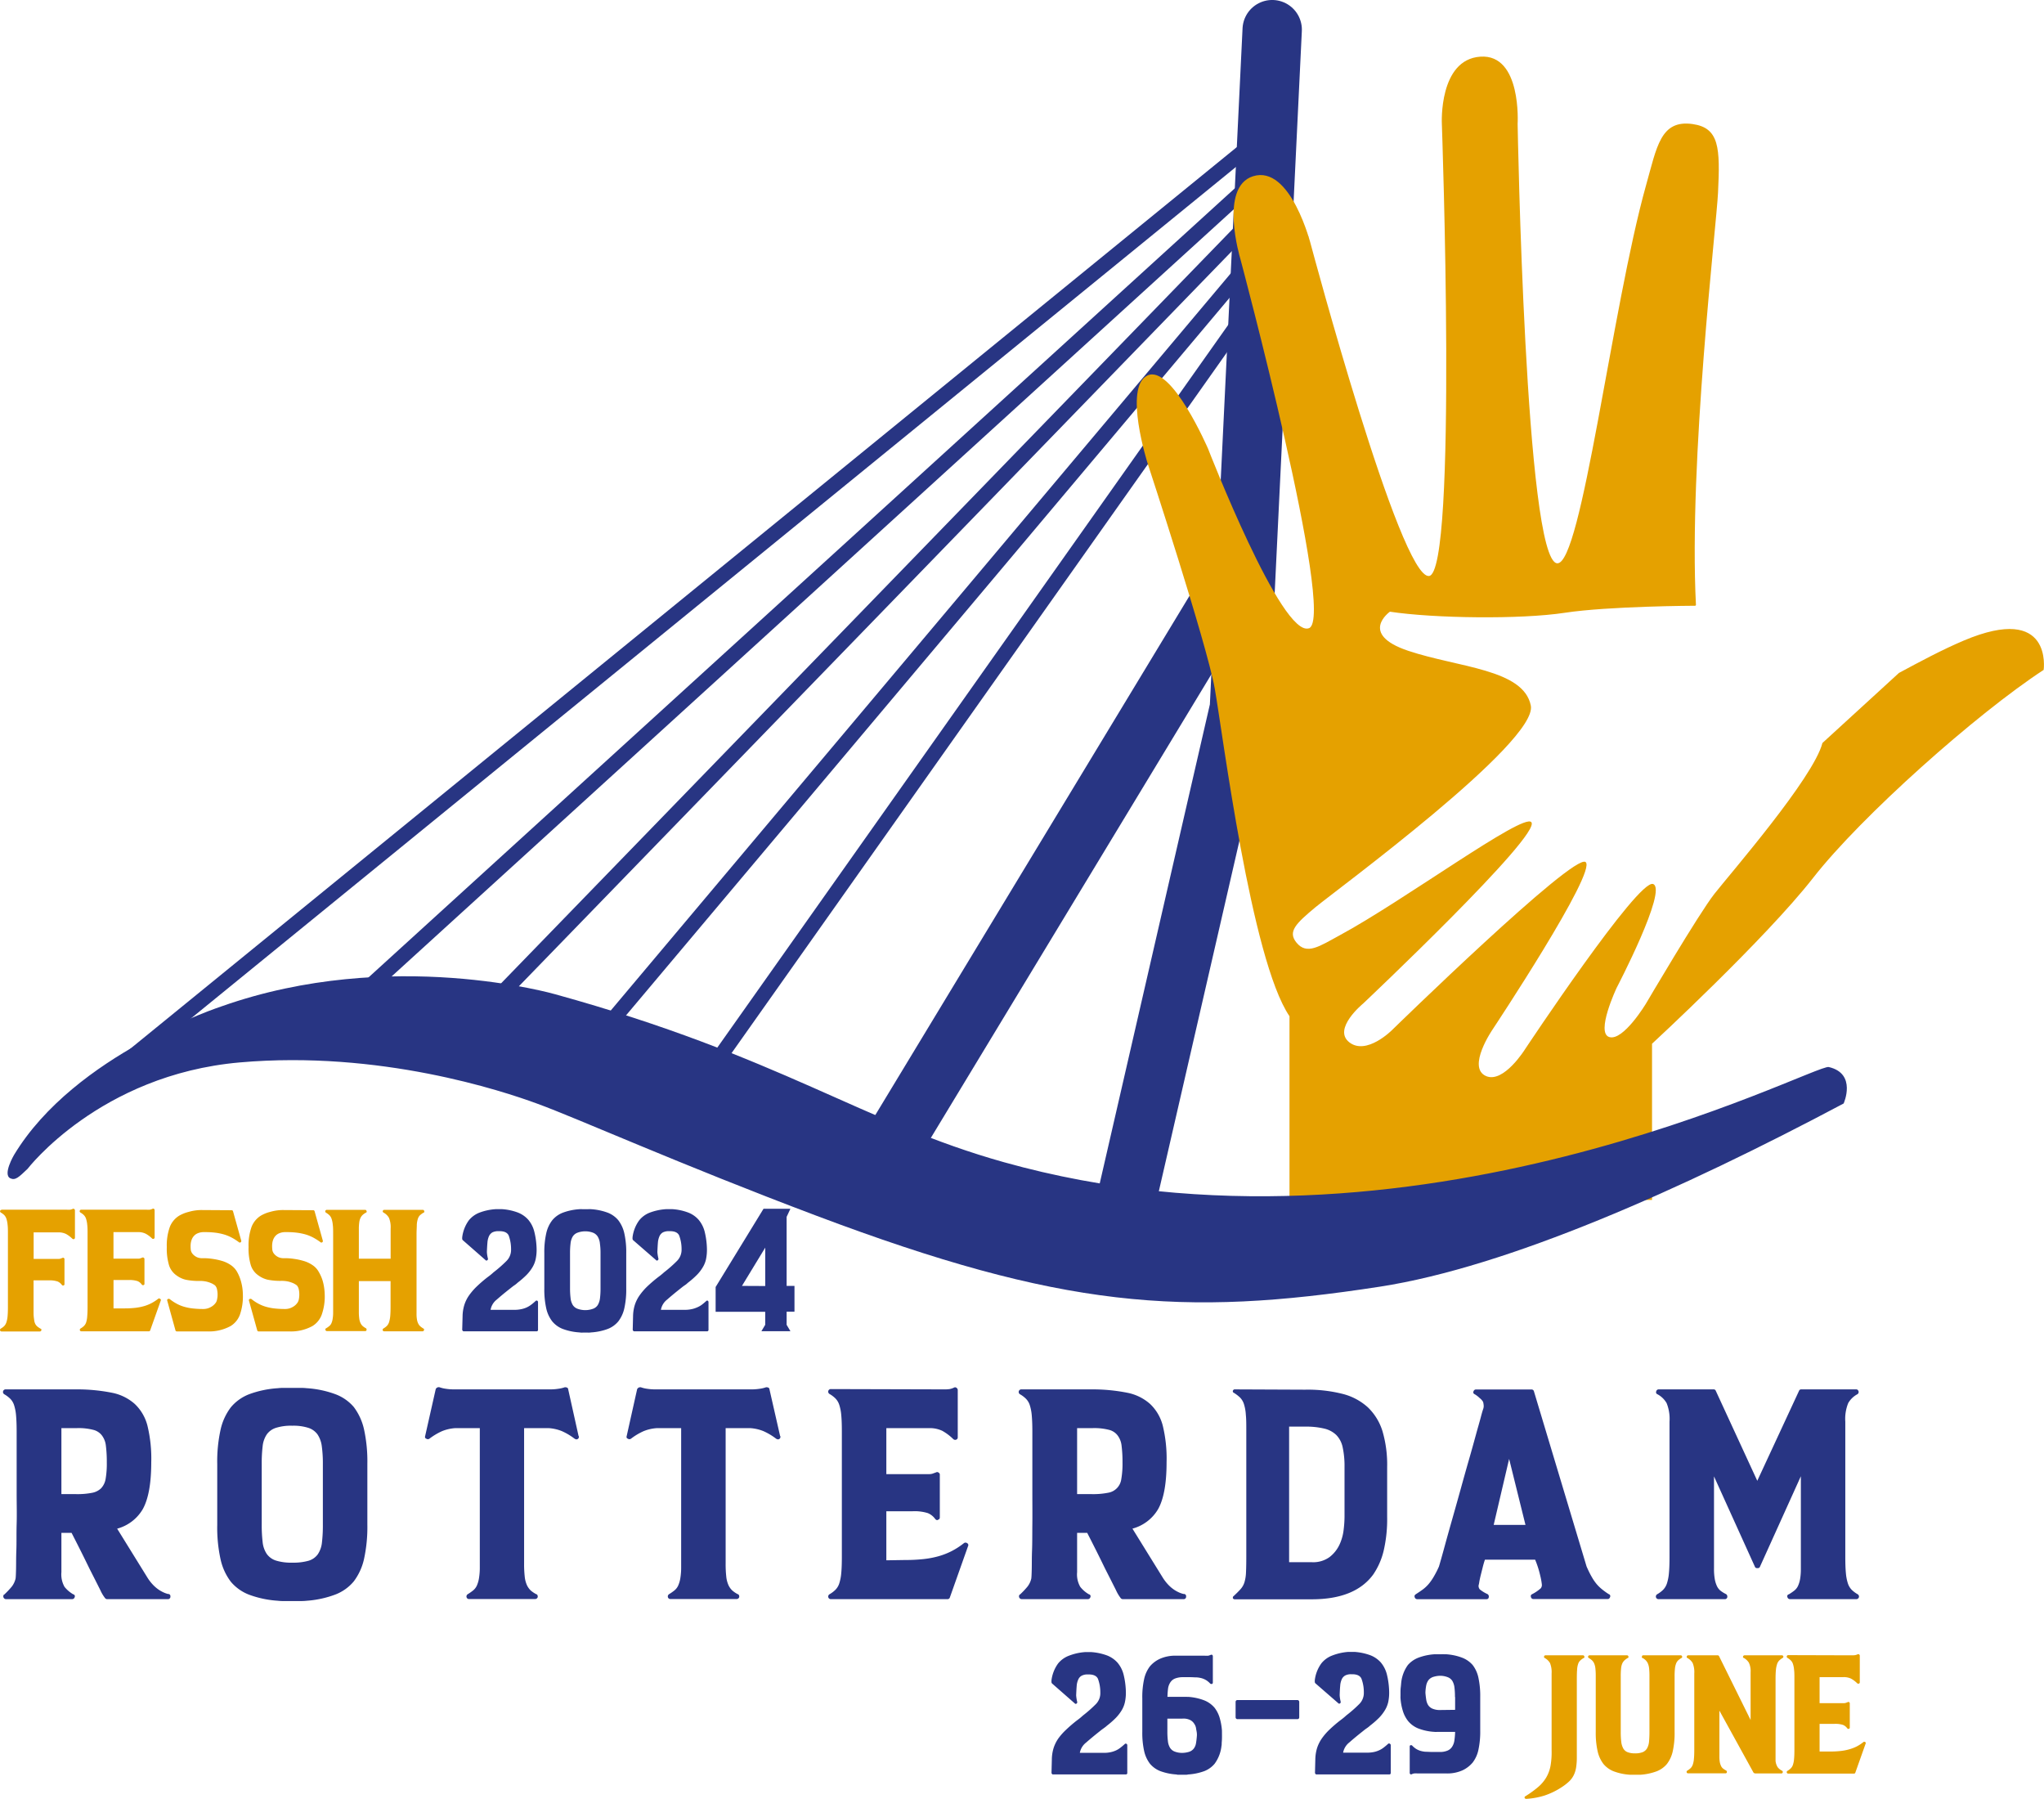 <svg xmlns="http://www.w3.org/2000/svg" viewBox="0 0 538.94 474.27"><defs><style>.cls-1,.cls-2,.cls-3{fill:none;stroke:#283583;}.cls-1{stroke-width:3.91px;}.cls-2,.cls-3{stroke-width:15.65px;}.cls-3{stroke-linecap:round;}.cls-4,.cls-6{fill:#283583;}.cls-4,.cls-5{fill-rule:evenodd;}.cls-5{fill:#e5a100;}</style></defs><g id="Layer_2" data-name="Layer 2"><g id="Layer_1-2" data-name="Layer 1"><line class="cls-1" x1="337.88" y1="41.09" x2="78.21" y2="277.58"/><line class="cls-1" x1="114.35" y1="280.36" x2="336.55" y2="51.29"/><line class="cls-1" x1="144.95" y1="288.56" x2="335.22" y2="62.37"/><line class="cls-1" x1="175.56" y1="298.76" x2="343.42" y2="61.34"/><line class="cls-2" x1="236.09" y1="300.31" x2="328.56" y2="147.53"/><polyline class="cls-3" points="335.44 7.82 326.79 186.78 296.19 319.83"/><path class="cls-4" d="M16.19,393.89h3.75a20.25,20.25,0,0,0,4.43-.36,4.65,4.65,0,0,0,2.27-1.16,4.73,4.73,0,0,0,1.2-2.43,23.64,23.64,0,0,0,.32-4.43,33.57,33.57,0,0,0-.24-4.35,5.45,5.45,0,0,0-1.12-2.83,4.1,4.1,0,0,0-2.24-1.39,15.51,15.51,0,0,0-4.22-.45H16.19v17.4Zm28.1,26.33a.57.57,0,0,1,.64.64.64.64,0,0,1-.72.72h-16a.69.69,0,0,1-.48-.24,10,10,0,0,1-1.28-2.15c-.59-1.17-1.54-3.06-2.87-5.67-.75-1.54-1.53-3.14-2.36-4.79s-1.61-3.19-2.35-4.63H16.19v10.38a6.64,6.64,0,0,0,.83,3.87,8.23,8.23,0,0,0,2.28,1.95.52.52,0,0,1,.4.72.7.7,0,0,1-.72.56H1.58a.71.71,0,0,1-.63-.4.65.65,0,0,1,0-.64.14.14,0,0,1,.16-.16,22.8,22.8,0,0,0,2-2.11,5.57,5.57,0,0,0,1-2.12c.05-.32.09-1.14.12-2.47s0-3,.08-5,0-4.32.08-6.9,0-5.27,0-8.06V377.37c0-1.75-.06-3.17-.16-4.27a12.12,12.12,0,0,0-.52-2.67,4.23,4.23,0,0,0-1-1.67,7.87,7.87,0,0,0-1.59-1.2.69.69,0,0,1-.32-.72.68.68,0,0,1,.71-.56H20a46.89,46.89,0,0,1,9.68.92,12.68,12.68,0,0,1,5.84,2.91,11.93,11.93,0,0,1,3.36,5.75,36.59,36.59,0,0,1,1,9.65c0,5.59-.76,9.71-2.25,12.37A11.19,11.19,0,0,1,30.89,403l7.9,12.76a11.53,11.53,0,0,0,1.63,2.12,9.34,9.34,0,0,0,1.6,1.32,9.46,9.46,0,0,0,1.35.71A7.42,7.42,0,0,0,44.29,420.22Z"/><path class="cls-4" d="M84.85,381.28a7.24,7.24,0,0,0-1.12-3.11,4.78,4.78,0,0,0-2.43-1.75,13,13,0,0,0-4.23-.56,13.2,13.2,0,0,0-4.31.56,4.69,4.69,0,0,0-2.43,1.75,6.86,6.86,0,0,0-1.08,3.11,38,38,0,0,0-.24,4.63v16a38,38,0,0,0,.24,4.63,6.86,6.86,0,0,0,1.08,3.11,4.76,4.76,0,0,0,2.43,1.76,13.51,13.51,0,0,0,4.31.55,14.66,14.66,0,0,0,4.31-.51,4.62,4.62,0,0,0,2.43-1.72,6.81,6.81,0,0,0,1.08-3.11,38.88,38.88,0,0,0,.24-4.71v-16a33.69,33.69,0,0,0-.28-4.63Zm8.42-10.37a15.28,15.28,0,0,1,2.71,5.9,39.57,39.57,0,0,1,.88,9.1v16a39.57,39.57,0,0,1-.88,9.1,15.28,15.28,0,0,1-2.71,5.9,11.84,11.84,0,0,1-4.79,3.43A26.66,26.66,0,0,1,80.9,422a13.21,13.21,0,0,1-1.64.08H74.83a11.45,11.45,0,0,1-1.59-.08,26.58,26.58,0,0,1-7.58-1.6A11.78,11.78,0,0,1,60.87,417a15.13,15.13,0,0,1-2.71-5.9,39,39,0,0,1-.88-9.1v-16a39,39,0,0,1,.88-9.1,15.13,15.13,0,0,1,2.71-5.9,11.78,11.78,0,0,1,4.79-3.43,26.58,26.58,0,0,1,7.58-1.6,11.45,11.45,0,0,1,1.59-.08h4.43a13.21,13.21,0,0,1,1.64.08,26.66,26.66,0,0,1,7.58,1.6A11.84,11.84,0,0,1,93.27,370.91Z"/><path class="cls-4" d="M152.55,378.57s.08.05.08.16a.64.64,0,0,1-.72.72,1.41,1.41,0,0,1-.4-.16,16.61,16.61,0,0,0-3.35-2,11.14,11.14,0,0,0-3.43-.79h-6.54v35.66a29.61,29.61,0,0,0,.16,3.44,7.32,7.32,0,0,0,.56,2.23,4.65,4.65,0,0,0,1,1.44,7.25,7.25,0,0,0,1.48,1c.27.06.4.3.4.72a.7.7,0,0,1-.72.56H123.59A.65.65,0,0,1,123,421a.71.71,0,0,1,.32-.72,12.75,12.75,0,0,0,1.43-1,3.56,3.56,0,0,0,1-1.32,7.93,7.93,0,0,0,.56-2,17.27,17.27,0,0,0,.2-2.83V376.5H120a11.2,11.2,0,0,0-3.44.79,16.89,16.89,0,0,0-3.35,2,.71.71,0,0,1-.79,0c-.32-.11-.43-.35-.32-.72l2.79-12.37a.89.89,0,0,1,1-.48,8,8,0,0,0,1.67.4,13.72,13.72,0,0,0,2.16.16h25.37a14,14,0,0,0,2.12-.16,8.33,8.33,0,0,0,1.71-.4,1.43,1.43,0,0,1,.56.08c.21.11.32.24.32.4Z"/><path class="cls-4" d="M205.69,378.57c.05,0,.08.05.08.16a.64.64,0,0,1-.72.72,1.41,1.41,0,0,1-.4-.16,16.61,16.61,0,0,0-3.35-2,11.14,11.14,0,0,0-3.43-.79h-6.54v35.66a29.61,29.61,0,0,0,.16,3.44,7.32,7.32,0,0,0,.56,2.23,4.51,4.51,0,0,0,1,1.44,7.17,7.17,0,0,0,1.47,1c.27.06.4.3.4.72a.7.7,0,0,1-.72.56H176.73a.65.65,0,0,1-.64-.56.72.72,0,0,1,.32-.72,12.75,12.75,0,0,0,1.43-1,3.56,3.56,0,0,0,1-1.32,7.93,7.93,0,0,0,.56-2,17.27,17.27,0,0,0,.2-2.83V376.5h-6.46a11.14,11.14,0,0,0-3.43.79,16.34,16.34,0,0,0-3.35,2,.73.73,0,0,1-.8,0c-.32-.11-.43-.35-.32-.72L168,366.2a1.52,1.52,0,0,1,.4-.4,1.4,1.4,0,0,1,.56-.08,8,8,0,0,0,1.67.4,13.72,13.72,0,0,0,2.16.16h25.37a14,14,0,0,0,2.12-.16,8.17,8.17,0,0,0,1.71-.4,1.43,1.43,0,0,1,.56.08c.21.11.32.24.32.4Z"/><path class="cls-4" d="M255,406.82a.57.57,0,0,1,.24.8l-4.78,13.48a.63.63,0,0,1-.64.48H219.1a.68.68,0,0,1-.72-.56.72.72,0,0,1,.32-.72,7.34,7.34,0,0,0,1.59-1.2,4.23,4.23,0,0,0,1-1.67,12.22,12.22,0,0,0,.52-2.68c.11-1.09.16-2.52.16-4.28V377.31c0-1.76-.05-3.18-.16-4.28a12,12,0,0,0-.52-2.67,4.35,4.35,0,0,0-1-1.68,7.34,7.34,0,0,0-1.59-1.2.71.71,0,0,1-.32-.72.68.68,0,0,1,.72-.56l29.68.08a10.19,10.19,0,0,0,1.6-.08,4.85,4.85,0,0,0,1.19-.4.56.56,0,0,1,.64.08.71.71,0,0,1,.32.56v12.45a.62.62,0,0,1-.4.64.73.73,0,0,1-.8-.16,13.53,13.53,0,0,0-2.87-2.16,7.66,7.66,0,0,0-3.59-.71H233.7v12.12H245a3,3,0,0,0,.84-.11l1-.36a.54.54,0,0,1,.64.08.56.56,0,0,1,.32.55V400c0,.38-.16.59-.48.64a.29.29,0,0,1-.36.08.92.92,0,0,1-.35-.24,4.53,4.53,0,0,0-2-1.59,11.77,11.77,0,0,0-4-.48H233.7v12.93l5-.08a43.35,43.35,0,0,0,4.78-.24,24.16,24.16,0,0,0,4-.76,18.82,18.82,0,0,0,3.47-1.36,19.66,19.66,0,0,0,3.24-2.11A.71.71,0,0,1,255,406.82Z"/><path class="cls-4" d="M284,393.89h3.75a20.19,20.19,0,0,0,4.43-.36,4.18,4.18,0,0,0,3.47-3.59,23.64,23.64,0,0,0,.32-4.43,33.57,33.57,0,0,0-.24-4.35,5.45,5.45,0,0,0-1.12-2.83,4.07,4.07,0,0,0-2.23-1.39,15.64,15.64,0,0,0-4.23-.45H284v17.4Zm28.1,26.33a.57.57,0,0,1,.64.64.64.64,0,0,1-.72.72H296a.69.69,0,0,1-.48-.24,10.41,10.41,0,0,1-1.28-2.15c-.59-1.17-1.54-3.06-2.87-5.67-.75-1.54-1.53-3.14-2.36-4.79s-1.61-3.19-2.35-4.63H284v10.38a6.55,6.55,0,0,0,.84,3.87,8,8,0,0,0,2.27,1.95.52.52,0,0,1,.4.72.7.7,0,0,1-.72.56h-17.4a.71.71,0,0,1-.63-.4.65.65,0,0,1,0-.64.14.14,0,0,1,.16-.16,22.8,22.8,0,0,0,2-2.11,5.42,5.42,0,0,0,1-2.12c.05-.32.09-1.14.12-2.47s0-3,.08-5,.05-4.32.08-6.9,0-5.27,0-8.06V377.37c0-1.75-.06-3.17-.16-4.27a12.12,12.12,0,0,0-.52-2.67,4.23,4.23,0,0,0-1-1.67,7.34,7.34,0,0,0-1.59-1.2.69.69,0,0,1-.32-.72.68.68,0,0,1,.71-.56h18.39a46.89,46.89,0,0,1,9.68.92,12.68,12.68,0,0,1,5.84,2.91,11.93,11.93,0,0,1,3.36,5.75,36.59,36.59,0,0,1,1,9.65q0,8.39-2.25,12.37a11.19,11.19,0,0,1-6.75,5.11l7.9,12.76a12,12,0,0,0,1.63,2.12,9.34,9.34,0,0,0,1.6,1.32,9.46,9.46,0,0,0,1.35.71A8,8,0,0,0,312.07,420.22Z"/><path class="cls-4" d="M339.9,376.1v35.74h6a7.34,7.34,0,0,0,4.66-1.35,8.94,8.94,0,0,0,2.6-3.23,12.57,12.57,0,0,0,1.11-3.91,30,30,0,0,0,.24-3.39V386.79a23.55,23.55,0,0,0-.48-5.19,6.53,6.53,0,0,0-1.67-3.27,6.76,6.76,0,0,0-3.19-1.71,20.23,20.23,0,0,0-5-.52ZM360.65,371a14.74,14.74,0,0,1,3.87,6.3,31.49,31.49,0,0,1,1.23,9.5V400a36.64,36.64,0,0,1-.91,8.77,18.85,18.85,0,0,1-2.76,6.31q-4.79,6.54-16.19,6.54H325.54a.52.52,0,0,1-.48-.32c0-.27.05-.42.16-.48.8-.74,1.44-1.38,1.91-1.91a4.8,4.8,0,0,0,1-1.8,10.17,10.17,0,0,0,.4-2.55c.05-1,.08-2.41.08-4.11V377.13c0-1.64,0-3-.12-4.15a11.5,11.5,0,0,0-.48-2.75,4.37,4.37,0,0,0-1-1.75,9.56,9.56,0,0,0-1.72-1.32q-.24-.07-.24-.48c.11-.26.27-.4.48-.4l18.59.08a37.43,37.43,0,0,1,9.93,1.12A15.54,15.54,0,0,1,360.65,371Z"/><path class="cls-4" d="M402.22,402l-4.31-17.39L393.84,402Zm22,18.27a.54.54,0,0,1,.32.72c-.11.37-.32.56-.64.56H404.29a.64.64,0,0,1-.63-.56.54.54,0,0,1,.32-.72,11,11,0,0,0,2.27-1.55,1.38,1.38,0,0,0,.28-1.08,17.75,17.75,0,0,0-.44-2.35,25,25,0,0,0-1.32-4.11H391.53c-.22.63-.42,1.33-.6,2.07l-.52,2.07q-.24,1-.36,1.68a8.4,8.4,0,0,1-.2,1,1.48,1.48,0,0,0,.32,1,9,9,0,0,0,2,1.23.73.73,0,0,1,.39.64q0,.72-.63.72h-18.2A.68.68,0,0,1,373,421c-.11-.26,0-.5.31-.72.75-.48,1.39-.91,1.92-1.31a9.73,9.73,0,0,0,1.48-1.4,14,14,0,0,0,1.31-1.88A25,25,0,0,0,379.4,413q.08-.24.6-2.07t1.31-4.75q.81-2.91,1.84-6.54t2.07-7.38c.69-2.5,1.39-5,2.08-7.39s1.3-4.6,1.83-6.54,1-3.52,1.32-4.75.54-1.91.6-2.07a2.41,2.41,0,0,0,.16-.84,5,5,0,0,0-.16-1.08,3.35,3.35,0,0,0-.88-1,7.31,7.31,0,0,0-1.28-1c-.37-.16-.5-.4-.4-.72s.32-.56.64-.56h14.69a.62.62,0,0,1,.63.48L418.34,413c.48,1.07.93,2,1.35,2.71a12.74,12.74,0,0,0,1.28,1.88,10.6,10.6,0,0,0,1.44,1.4A18.11,18.11,0,0,0,424.24,420.3Z"/><path class="cls-4" d="M489.83,420.3a.72.72,0,0,1,.32.72.7.7,0,0,1-.72.56H472a.69.69,0,0,1-.72-.56.52.52,0,0,1,.4-.72,13.33,13.33,0,0,0,1.39-.95,3.42,3.42,0,0,0,1-1.24,7.41,7.41,0,0,0,.56-1.84,15.23,15.23,0,0,0,.2-2.67V389.18L464.06,413a.56.56,0,0,1-.56.4h-.24a.56.56,0,0,1-.56-.4l-10.77-23.78V413.6a15.23,15.23,0,0,0,.2,2.67,7.41,7.41,0,0,0,.56,1.84,3.51,3.51,0,0,0,.95,1.24,8.16,8.16,0,0,0,1.4.87.72.72,0,0,1,.4.64.64.64,0,0,1-.72.72H437.33a.69.69,0,0,1-.72-.56.72.72,0,0,1,.32-.72,7.66,7.66,0,0,0,1.59-1.19,4.35,4.35,0,0,0,1-1.68,12,12,0,0,0,.52-2.67c.11-1.09.16-2.52.16-4.27V374.82a11.13,11.13,0,0,0-.76-4.91,6.12,6.12,0,0,0-2.43-2.35.54.54,0,0,1-.32-.72.65.65,0,0,1,.64-.56h14.52a.58.58,0,0,1,.56.4l10.93,23.7,11-23.7a.58.58,0,0,1,.56-.4h14.52c.32,0,.53.19.64.56a.71.71,0,0,1-.32.72,6.06,6.06,0,0,0-2.43,2.35,11.13,11.13,0,0,0-.76,4.91v35.67c0,1.75.05,3.18.16,4.27a12,12,0,0,0,.52,2.67,4.35,4.35,0,0,0,1,1.68A7.66,7.66,0,0,0,489.83,420.3Z"/><path class="cls-5" d="M19.58,318.75a.41.41,0,0,1,.18.33v7.2a.38.38,0,0,1-.23.37.41.41,0,0,1-.46-.1,7.83,7.83,0,0,0-1.66-1.24,4.44,4.44,0,0,0-2.08-.42H8.87v7h6.55a1.75,1.75,0,0,0,.49-.07l.58-.21a.29.29,0,0,1,.36.05A.32.32,0,0,1,17,332v6.51a.32.32,0,0,1-.28.37.18.18,0,0,1-.21,0,.52.52,0,0,1-.2-.14,2.65,2.65,0,0,0-1.16-.92,6.89,6.89,0,0,0-2.3-.28h-4v8.77A11.15,11.15,0,0,0,9,347.9,3.15,3.15,0,0,0,9.29,349a2.27,2.27,0,0,0,.57.72,7.1,7.1,0,0,0,.81.55.3.3,0,0,1,.23.42.4.4,0,0,1-.42.32H.42a.4.4,0,0,1-.41-.32.42.42,0,0,1,.18-.42,4.68,4.68,0,0,0,.93-.69,2.62,2.62,0,0,0,.57-1A6.75,6.75,0,0,0,2,347c.06-.63.09-1.46.09-2.47V325.36c0-1,0-1.84-.09-2.47a6.75,6.75,0,0,0-.3-1.55,2.62,2.62,0,0,0-.57-1,4.32,4.32,0,0,0-.93-.69.42.42,0,0,1-.18-.42c0-.06.07-.14.23-.23l.18-.09,17.17,0a6.91,6.91,0,0,0,.93,0,3.24,3.24,0,0,0,.69-.23A.32.32,0,0,1,19.58,318.75Z"/><path class="cls-5" d="M42.24,342.43a.33.33,0,0,1,.14.46l-2.77,7.8a.36.36,0,0,1-.37.28H21.47a.4.4,0,0,1-.42-.32.41.41,0,0,1,.19-.42,4.6,4.6,0,0,0,.92-.69,2.51,2.51,0,0,0,.58-1A6.75,6.75,0,0,0,23,347c.06-.63.09-1.46.09-2.47V325.36c0-1,0-1.84-.09-2.47a6.75,6.75,0,0,0-.3-1.55,2.51,2.51,0,0,0-.58-1,4.25,4.25,0,0,0-.92-.69.41.41,0,0,1-.19-.42.4.4,0,0,1,.42-.32l17.17,0a6.65,6.65,0,0,0,.92,0,2.91,2.91,0,0,0,.69-.23.32.32,0,0,1,.37,0,.4.4,0,0,1,.19.33v7.2a.38.38,0,0,1-.23.37.41.41,0,0,1-.46-.1,7.62,7.62,0,0,0-1.67-1.24,4.37,4.37,0,0,0-2.07-.42H29.92v7h6.55a1.68,1.68,0,0,0,.48-.07l.58-.21a.31.31,0,0,1,.37.05.34.34,0,0,1,.19.32v6.51a.33.33,0,0,1-.28.37.18.18,0,0,1-.21,0,.57.57,0,0,1-.21-.13,2.53,2.53,0,0,0-1.15-.93,6.92,6.92,0,0,0-2.31-.28h-4v7.48l2.9,0a25.73,25.73,0,0,0,2.77-.14,14.13,14.13,0,0,0,2.31-.44,10.37,10.37,0,0,0,2-.79,11.26,11.26,0,0,0,1.87-1.22A.43.43,0,0,1,42.24,342.43Z"/><path class="cls-5" d="M61,333.61a5.24,5.24,0,0,1,1.5,1.67,10.79,10.79,0,0,1,.92,2.12,13.74,13.74,0,0,1,.49,2.17,14.25,14.25,0,0,1,.13,1.75,14.63,14.63,0,0,1-.78,5.26,5.88,5.88,0,0,1-2.45,3A11.83,11.83,0,0,1,54.7,351l-8.08,0a.38.38,0,0,1-.37-.33l-2.16-7.8c-.07-.15,0-.29.18-.41a.26.26,0,0,1,.18-.05.63.63,0,0,1,.28.05,12.1,12.1,0,0,0,1.87,1.24,9.89,9.89,0,0,0,2,.81,13.37,13.37,0,0,0,2.28.44,25.73,25.73,0,0,0,2.77.14,4,4,0,0,0,2-.55A3.62,3.62,0,0,0,57,343.27a2.71,2.71,0,0,0,.25-.79,5.73,5.73,0,0,0,.12-1.22,6.33,6.33,0,0,0-.14-1.31,2.2,2.2,0,0,0-.51-1.06,5,5,0,0,0-1-.6,8.19,8.19,0,0,0-1.27-.42,8,8,0,0,0-1.82-.18,16.55,16.55,0,0,1-3.67-.32,6.75,6.75,0,0,1-2.38-1.11,5.2,5.2,0,0,1-2-2.67,15.24,15.24,0,0,1-.6-4.84,14.3,14.3,0,0,1,.79-5.27,6.06,6.06,0,0,1,2.49-3,9.69,9.69,0,0,1,2.52-1A12.1,12.1,0,0,1,53,319l8.07.05a.36.36,0,0,1,.37.27l2.17,7.76a.38.38,0,0,1-.14.41.8.8,0,0,1-.23.09.32.32,0,0,1-.23-.09,14.74,14.74,0,0,0-1.87-1.2,11.17,11.17,0,0,0-2-.83,14.79,14.79,0,0,0-2.3-.48,21.33,21.33,0,0,0-2.77-.16h-.46a4,4,0,0,0-1.48.31,2.49,2.49,0,0,0-.55.3c-1,.73-1.45,2-1.3,3.78a2.17,2.17,0,0,0,.44,1.27,3.2,3.2,0,0,0,.86.76,2.64,2.64,0,0,0,.9.37,3.54,3.54,0,0,0,.67.09h.85a15.33,15.33,0,0,1,2,.17,17.14,17.14,0,0,1,2.56.55A8.15,8.15,0,0,1,61,333.61Z"/><path class="cls-5" d="M82.53,333.61a5,5,0,0,1,1.5,1.67A10.83,10.83,0,0,1,85,337.4a12.66,12.66,0,0,1,.48,2.17,14.56,14.56,0,0,1,.14,1.75,14.38,14.38,0,0,1-.79,5.26,5.86,5.86,0,0,1-2.44,3A11.83,11.83,0,0,1,76.26,351l-8.08,0c-.19,0-.31-.11-.37-.33l-2.17-7.8c-.06-.15,0-.29.18-.41a.29.29,0,0,1,.19-.05.7.7,0,0,1,.28.05,11.22,11.22,0,0,0,1.87,1.24,10,10,0,0,0,2,.81,13.37,13.37,0,0,0,2.28.44,26,26,0,0,0,2.77.14,3.94,3.94,0,0,0,2-.55,3.55,3.55,0,0,0,1.34-1.29,2.66,2.66,0,0,0,.26-.79,6.51,6.51,0,0,0,.11-1.22,5.72,5.72,0,0,0-.14-1.31,2.28,2.28,0,0,0-.5-1.06,5.34,5.34,0,0,0-1-.6,8.57,8.57,0,0,0-1.27-.42,8.09,8.09,0,0,0-1.83-.18,16.61,16.61,0,0,1-3.67-.32,6.79,6.79,0,0,1-2.37-1.11,5.15,5.15,0,0,1-2-2.67,15.24,15.24,0,0,1-.6-4.84,14.54,14.54,0,0,1,.78-5.27,6.11,6.11,0,0,1,2.49-3,9.69,9.69,0,0,1,2.52-1A12.16,12.16,0,0,1,74.5,319l8.08.05a.36.36,0,0,1,.37.27l2.17,7.76a.4.4,0,0,1-.14.41.8.8,0,0,1-.23.09.32.32,0,0,1-.23-.09,15.48,15.48,0,0,0-1.87-1.2,11.17,11.17,0,0,0-2-.83,15.18,15.18,0,0,0-2.31-.48,21.22,21.22,0,0,0-2.77-.16H75.1a3.92,3.92,0,0,0-.83.1,4.14,4.14,0,0,0-.65.21,2.74,2.74,0,0,0-.55.3c-1,.73-1.45,2-1.29,3.78a2.11,2.11,0,0,0,.44,1.27,3.17,3.17,0,0,0,.85.76,2.82,2.82,0,0,0,.9.37,3.64,3.64,0,0,0,.67.09h.85a15.33,15.33,0,0,1,2,.17,16.88,16.88,0,0,1,2.56.55A8.15,8.15,0,0,1,82.53,333.61Z"/><path class="cls-5" d="M111.61,350.23c.18.06.25.2.18.42a.37.37,0,0,1-.37.32H101.27a.38.38,0,0,1-.37-.32.41.41,0,0,1,.19-.42,4.25,4.25,0,0,0,.92-.69,2.51,2.51,0,0,0,.58-1,8,8,0,0,0,.3-1.55c.06-.63.09-1.45.09-2.47v-6.78H94.62v8a12.93,12.93,0,0,0,.1,1.82,4,4,0,0,0,.32,1.2,2.52,2.52,0,0,0,.55.79,4.79,4.79,0,0,0,.83.58.4.4,0,0,1,.24.36c0,.28-.13.42-.37.42H86.18a.37.37,0,0,1-.37-.32.32.32,0,0,1,.18-.42,6.05,6.05,0,0,0,.83-.58,2,2,0,0,0,.58-.78,4.78,4.78,0,0,0,.32-1.18,10.49,10.49,0,0,0,.12-1.75V325.4c0-1,0-1.84-.09-2.47a6.75,6.75,0,0,0-.3-1.55,2.51,2.51,0,0,0-.58-1,5,5,0,0,0-.92-.69.4.4,0,0,1,.23-.74H96.29c.18,0,.3.11.37.33s0,.35-.19.41a4.52,4.52,0,0,0-.85.6,2.71,2.71,0,0,0-.58.81,4,4,0,0,0-.32,1.2,13,13,0,0,0-.1,1.82v7.71H103v-7.94a6.44,6.44,0,0,0-.44-2.83,3.52,3.52,0,0,0-1.41-1.37.4.4,0,0,1-.23-.41.4.4,0,0,1,.42-.33h10.15c.19,0,.31.11.37.33s0,.38-.18.41a5.59,5.59,0,0,0-.93.67,2.28,2.28,0,0,0-.57.95,5.91,5.91,0,0,0-.28,1.57c0,.64-.07,1.47-.07,2.49l0,21a8.41,8.41,0,0,0,.12,1.55,3.67,3.67,0,0,0,.35,1.06,2.27,2.27,0,0,0,.57.72A7.1,7.1,0,0,0,111.61,350.23Z"/><path class="cls-4" d="M141.63,342.89a.43.43,0,0,1,.23.37v7.29a.37.37,0,0,1-.42.42H122.29c-.16,0-.25-.05-.28-.14a.4.4,0,0,1-.14-.28l.1-3.6a10.64,10.64,0,0,1,.46-2.93,9.31,9.31,0,0,1,1.24-2.51,16.27,16.27,0,0,1,2.06-2.38,35.57,35.57,0,0,1,2.88-2.47,14.84,14.84,0,0,0,1.52-1.24,34.42,34.42,0,0,0,3.42-3,4.1,4.1,0,0,0,1.2-3.05,10.29,10.29,0,0,0-.62-3.65c-.36-.77-1.16-1.15-2.43-1.15h-.23a3.51,3.51,0,0,0-1.64.32,2.29,2.29,0,0,0-.9,1,5.11,5.11,0,0,0-.41,1.71c-.06.69-.11,1.52-.14,2.47a8.82,8.82,0,0,0,.28,1.75.41.41,0,0,1-.19.42.31.31,0,0,1-.46-.05l-6-5.26a.59.59,0,0,1-.14-.46.41.41,0,0,1,0-.16.6.6,0,0,0,0-.12s0,0,0,0a9.55,9.55,0,0,1,1.75-4.48,6.72,6.72,0,0,1,2.73-2,14.69,14.69,0,0,1,4.33-.94h1.71a14.48,14.48,0,0,1,4.18.9,7.11,7.11,0,0,1,2.7,1.87,7.67,7.67,0,0,1,1.59,3.09,20.65,20.65,0,0,1,.63,4.8,11.66,11.66,0,0,1-.26,2.56,7,7,0,0,1-.85,2.12,10.87,10.87,0,0,1-1.55,2,23.4,23.4,0,0,1-2.38,2.07,4.83,4.83,0,0,1-.37.33,7,7,0,0,1-.6.43c-.24.17-.53.4-.87.67q-2.13,1.67-3.63,3a4.35,4.35,0,0,0-1.63,2.7h6.27a8.47,8.47,0,0,0,1.78-.17,6.86,6.86,0,0,0,1.39-.43A6.36,6.36,0,0,0,140,344c.37-.27.77-.6,1.2-1A.37.37,0,0,1,141.63,342.89Z"/><path class="cls-4" d="M158.17,327.71a4.35,4.35,0,0,0-.57-1.71,2.6,2.6,0,0,0-1.18-1,5.69,5.69,0,0,0-2.1-.39,5.85,5.85,0,0,0-2.12.39,2.51,2.51,0,0,0-1.2,1,4.45,4.45,0,0,0-.56,1.78,20.84,20.84,0,0,0-.14,2.56v9.28a21.08,21.08,0,0,0,.14,2.56A4.45,4.45,0,0,0,151,344a2.51,2.51,0,0,0,1.2,1,6,6,0,0,0,4.24,0,2.46,2.46,0,0,0,1.2-1,4.57,4.57,0,0,0,.56-1.75,20.84,20.84,0,0,0,.14-2.58v-9.28a17.45,17.45,0,0,0-.17-2.63Zm4.87-6a8.74,8.74,0,0,1,1.57,3.42,22.57,22.57,0,0,1,.51,5.26v9.28a22.63,22.63,0,0,1-.51,5.26,8.76,8.76,0,0,1-1.57,3.41,6.84,6.84,0,0,1-2.77,2,15.3,15.3,0,0,1-4.38.92,4.39,4.39,0,0,1-.83.05h-1.48a3.94,3.94,0,0,1-.83-.05,15.22,15.22,0,0,1-4.38-.92,6.77,6.77,0,0,1-2.77-2,8.62,8.62,0,0,1-1.57-3.41,22.63,22.63,0,0,1-.51-5.26v-9.28a22.57,22.57,0,0,1,.51-5.26,8.6,8.6,0,0,1,1.57-3.42,6.75,6.75,0,0,1,2.77-2,15.19,15.19,0,0,1,4.38-.93,4.3,4.3,0,0,1,.83,0h1.48a4.74,4.74,0,0,1,.83,0,15.27,15.27,0,0,1,4.38.93A6.82,6.82,0,0,1,163,321.66Z"/><path class="cls-4" d="M186.58,342.89a.43.43,0,0,1,.23.37v7.29a.37.37,0,0,1-.41.42H167.24c-.15,0-.24-.05-.27-.14a.36.36,0,0,1-.14-.28l.09-3.6a10.64,10.64,0,0,1,.46-2.93,9.35,9.35,0,0,1,1.25-2.51,16.17,16.17,0,0,1,2.05-2.38,37.67,37.67,0,0,1,2.89-2.47,16,16,0,0,0,1.52-1.24,34.14,34.14,0,0,0,3.41-3,4.15,4.15,0,0,0,1.21-3.05,10.25,10.25,0,0,0-.63-3.65c-.35-.77-1.16-1.15-2.42-1.15h-.23a3.45,3.45,0,0,0-1.64.32,2.17,2.17,0,0,0-.9,1,5.1,5.1,0,0,0-.42,1.71c-.06.69-.1,1.52-.14,2.47a10.57,10.57,0,0,0,.28,1.75.42.42,0,0,1-.18.42.31.31,0,0,1-.46-.05l-6.05-5.26a.63.63,0,0,1-.14-.46.78.78,0,0,1,0-.16.3.3,0,0,0,0-.12s0,0,0,0a9.55,9.55,0,0,1,1.76-4.48,6.62,6.62,0,0,1,2.72-2,14.84,14.84,0,0,1,4.34-.94h1.71a14.41,14.41,0,0,1,4.17.9,7,7,0,0,1,2.7,1.87,7.8,7.8,0,0,1,1.6,3.09,20.71,20.71,0,0,1,.62,4.8,12.34,12.34,0,0,1-.25,2.56,7,7,0,0,1-.86,2.12,10.44,10.44,0,0,1-1.55,2,23.18,23.18,0,0,1-2.37,2.07l-.37.33c-.15.12-.36.27-.6.43s-.54.4-.88.67q-2.12,1.67-3.62,3a4.37,4.37,0,0,0-1.64,2.7h6.28a8.37,8.37,0,0,0,1.77-.17,6.86,6.86,0,0,0,1.39-.43A6.12,6.12,0,0,0,185,344c.36-.27.76-.6,1.2-1A.36.36,0,0,1,186.58,342.89Z"/><line class="cls-1" x1="328.56" y1="39.31" x2="11.36" y2="297.73"/><path class="cls-5" d="M302.53,99c6.33-3.09,16,19.3,16,19.3S338,168.44,345.16,165.6,327,68.08,327,68.08s-5.64-18.75,3.37-21.61c10-3.17,15.31,18.19,15.31,18.19s23.52,88,31.11,87.19,3.38-119.28,3.38-119.28-.84-16.86,10.13-17.63,9.85,17.74,9.85,17.74,2,115,10.41,115.82C417,149.09,425,81,434,48.89c2.87-10.16,3.8-17.37,12.27-16.19,7.1,1,7.29,6.29,6.72,18.12-.4,8.51-7.76,70.6-5.82,108.72l-.17.15s-22.86.09-34.46,1.86-34.46,1.47-46.06-.29c0,0-8.37,5.89,4.83,10.31s30.39,4.81,32.32,14.44S352,234.88,346.81,239.2s-7.29,6.41-5,9.26c2.74,3.41,6.1,1,11.43-1.89,16.86-9.09,48.32-32.29,50.52-29.83,2.9,3.24-44.35,47.83-44.35,47.83s-8.16,6.68-3.64,10.21S367,271.59,367,271.59s47.84-46.7,51.06-44.34-24.5,44.13-24.5,44.13-6.88,10-1.76,12.29c4.64,2.05,10.31-7.07,10.31-7.07s29.84-45,33.76-43.55-9.6,27.35-9.6,27.35-5.63,11.93-1.93,13,9.66-8.84,9.66-8.84,13.85-23.57,18-28.87,26.15-30.59,28.52-39.82l20.18-18.47h0c5.59-3,11.31-6.08,17.06-8.52,23.63-10,21.09,7.72,21.09,7.72-17.72,11.58-48.11,38.6-60.77,54.81s-42.49,43.75-42.49,43.75v41.18H340V267.91c-10.13-14.92-17.58-74.38-19.7-86.34s-17.72-59.45-17.72-59.45S296.2,102.05,302.53,99Z"/><path class="cls-4" d="M2.69,310.62c1.35.65,2.26-.27,4.57-2.47,0,0,19-24.8,55.91-28.06s69.33,7.5,78.46,10.86c10.54,3.83,37.46,15.93,73.71,29.58,64.6,24.32,96.41,26.71,148.52,18.67,33.72-5.22,79.51-25.58,122.25-48.29,0,0,3.56-7.88-3.92-9.61-3.89-.89-109.31,55.41-217.45,25.1-37.24-10.42-58.9-27.85-118.29-44.27,0,0-43.43-12.57-87.94,3.14,0,0-38.79,12.59-54.82,39.22C3.69,304.49.68,309.61,2.69,310.62Z"/><path class="cls-4" d="M307.8,456.5a20,20,0,0,0,.14,2.5,4.3,4.3,0,0,0,.54,1.73,2.47,2.47,0,0,0,1.17,1,5.33,5.33,0,0,0,2.06.38,6.26,6.26,0,0,0,1.9-.31,2.59,2.59,0,0,0,1.14-.81,3.12,3.12,0,0,0,.59-1.37c.1-.56.18-1.22.24-2s-.12-1.34-.2-1.86a2.74,2.74,0,0,0-.47-1.28,2.69,2.69,0,0,0-1.15-1.06,4.12,4.12,0,0,0-2.05-.34l-3.91,0v3.38Zm14.4,1c0,.57,0,1.12-.05,1.64s0,.89-.08,1.1a9.66,9.66,0,0,1-1.81,4.73,6.75,6.75,0,0,1-2.7,1.94,15.19,15.19,0,0,1-4.29.89,2.1,2.1,0,0,1-.61.07c-.34,0-.71,0-1.1,0s-.63,0-.91,0a1.1,1.1,0,0,1-.45-.07,15,15,0,0,1-4.28-.89,6.79,6.79,0,0,1-2.71-1.94,8.56,8.56,0,0,1-1.53-3.33,22.15,22.15,0,0,1-.49-5.13v-8.77a22,22,0,0,1,.49-5.13,8.49,8.49,0,0,1,1.53-3.33,7.67,7.67,0,0,1,2.69-2,9.89,9.89,0,0,1,4.3-.79h7.48a6.4,6.4,0,0,0,.9,0,3.56,3.56,0,0,0,.67-.23.56.56,0,0,1,.36,0,.5.5,0,0,1,.18.32v7a.38.38,0,0,1-.22.36h-.18a.36.36,0,0,1-.27-.08,5.82,5.82,0,0,0-1-.86,5.31,5.31,0,0,0-1.1-.52,6.77,6.77,0,0,0-1.42-.27c-.55,0-1.19-.06-1.94-.06h-1.85l0,0a5.73,5.73,0,0,0-2,.36,2.63,2.63,0,0,0-1.18.94A3.93,3.93,0,0,0,308,445q-.14,1-.18,2.34h3c.54,0,1.08,0,1.62,0l.52,0a1.8,1.8,0,0,0,.29,0,14.28,14.28,0,0,1,4.29.93,6.91,6.91,0,0,1,2.71,1.95,8.19,8.19,0,0,1,1.29,2.48,16.08,16.08,0,0,1,.65,3.51Z"/><rect class="cls-6" x="325.79" y="448.18" width="16.78" height="5.04" rx="0.45"/><path class="cls-4" d="M383.63,447.38a19.88,19.88,0,0,0-.13-2.48,4.58,4.58,0,0,0-.54-1.73,2.49,2.49,0,0,0-1.2-1,5.6,5.6,0,0,0-2-.39,6.49,6.49,0,0,0-1.92.32,2.69,2.69,0,0,0-1.17.8,3.53,3.53,0,0,0-.61,1.37,11.71,11.71,0,0,0-.22,2c.06.72.14,1.34.22,1.86a3.94,3.94,0,0,0,.46,1.32,2.57,2.57,0,0,0,1.17,1,4.9,4.9,0,0,0,2.07.36l3.91-.05v-3.4Zm-14.36.3a4.66,4.66,0,0,1,0-.56v-.65c0-.61,0-1.17.07-1.69s.08-.89.11-1.1a9.59,9.59,0,0,1,1.76-4.73,7,7,0,0,1,2.71-1.91,14.67,14.67,0,0,1,4.32-.93l.57,0c.34,0,.73,0,1.15,0a7.78,7.78,0,0,1,.88,0l.47,0a14.6,14.6,0,0,1,4.28.93,7,7,0,0,1,2.71,1.91,8.26,8.26,0,0,1,1.51,3.33,22.79,22.79,0,0,1,.48,5.13v8.78a22.63,22.63,0,0,1-.48,5.12,8.31,8.31,0,0,1-1.51,3.34,7.85,7.85,0,0,1-2.71,2.07,9.81,9.81,0,0,1-4.28.81h-3.48c-1,0-2.34,0-4.06,0a6,6,0,0,0-.9,0,2.61,2.61,0,0,0-.68.22.31.31,0,0,1-.35-.05.43.43,0,0,1-.14-.31v-7a.31.31,0,0,1,.23-.31s.07,0,.13,0a.37.37,0,0,1,.27.09,5.81,5.81,0,0,0,1,.85,4.86,4.86,0,0,0,1.1.52,6.59,6.59,0,0,0,1.39.27c.53,0,1.18.06,2,.06h1.89a5.07,5.07,0,0,0,2-.38,2.65,2.65,0,0,0,1.17-1,4,4,0,0,0,.59-1.6,19.71,19.71,0,0,0,.2-2.32H379a4.2,4.2,0,0,1-.81,0,14.07,14.07,0,0,1-4.28-.92,6.73,6.73,0,0,1-2.69-2,8,8,0,0,1-1.29-2.47A14.62,14.62,0,0,1,369.27,447.68Z"/><path class="cls-5" d="M417.74,436.7c.06.24,0,.38-.18.4a4.77,4.77,0,0,0-.9.66,2.15,2.15,0,0,0-.56.92,5.7,5.7,0,0,0-.27,1.53c-.05.63-.07,1.44-.07,2.43v20.61a17.18,17.18,0,0,1-.2,2.79,7,7,0,0,1-.68,2.07,5.84,5.84,0,0,1-1.28,1.64,13.9,13.9,0,0,1-2,1.51,19.12,19.12,0,0,1-4.41,2.11,20,20,0,0,1-4.72.86v0A.49.49,0,0,1,402,474a.36.36,0,0,1,.18-.45,27.92,27.92,0,0,0,3.38-2.44,10.12,10.12,0,0,0,2.16-2.56,9.53,9.53,0,0,0,1.12-3.11,20.73,20.73,0,0,0,.27-4.09V441.2a6.44,6.44,0,0,0-.42-2.77,3.61,3.61,0,0,0-1.38-1.33.3.3,0,0,1-.18-.4.36.36,0,0,1,.36-.31h9.86A.36.36,0,0,1,417.74,436.7Z"/><path class="cls-5" d="M443.52,436.7a.3.3,0,0,1-.18.4,4.3,4.3,0,0,0-.85.61,2.25,2.25,0,0,0-.56.86,5,5,0,0,0-.3,1.33,18.77,18.77,0,0,0-.09,2v14.67a22.15,22.15,0,0,1-.49,5.13,8.56,8.56,0,0,1-1.53,3.33,6.64,6.64,0,0,1-2.7,1.93,15,15,0,0,1-4.28.91l-.38,0-1.1,0h-.77a4,4,0,0,1-.54,0,14.68,14.68,0,0,1-4.29-.91,6.64,6.64,0,0,1-2.68-1.93,8.56,8.56,0,0,1-1.53-3.33,22.09,22.09,0,0,1-.5-5.13V441.87a18.24,18.24,0,0,0-.09-2,4.59,4.59,0,0,0-.31-1.3,2.58,2.58,0,0,0-.59-.86,4.3,4.3,0,0,0-.85-.61.39.39,0,0,1-.18-.4.38.38,0,0,1,.4-.31H429a.36.36,0,0,1,.36.31c.06.21,0,.35-.18.4a4.3,4.3,0,0,0-.85.61,2.78,2.78,0,0,0-.59.83,4.35,4.35,0,0,0-.31,1.29,18.11,18.11,0,0,0-.09,2v14.76a20.93,20.93,0,0,0,.13,2.56,4.7,4.7,0,0,0,.52,1.76,2.22,2.22,0,0,0,1.12,1,5,5,0,0,0,1.94.32h.09a5.13,5.13,0,0,0,2-.32,2.4,2.4,0,0,0,1.14-1,4.36,4.36,0,0,0,.52-1.76c.07-.71.11-1.57.11-2.56V441.83a18.11,18.11,0,0,0-.09-2,4.41,4.41,0,0,0-.32-1.29,2.89,2.89,0,0,0-.56-.83,3.64,3.64,0,0,0-.83-.61c-.18,0-.24-.16-.18-.4s.12-.31.36-.31h9.85A.36.36,0,0,1,443.52,436.7Z"/><path class="cls-5" d="M470,437.1a4.41,4.41,0,0,0-.9.68,2.4,2.4,0,0,0-.56,1,6.87,6.87,0,0,0-.29,1.5c-.06.62-.09,1.42-.09,2.41v21.55a3.85,3.85,0,0,0,.56,1.65,3.35,3.35,0,0,0,1.15.92.36.36,0,0,1,.18.45.35.35,0,0,1-.36.27l-1.76,0a.06.06,0,0,0-.06,0l-.07,0h-4.95a.76.76,0,0,1-.27-.07.38.38,0,0,1-.23-.15l-9-16.34v12.06a8.11,8.11,0,0,0,.11,1.51,4.17,4.17,0,0,0,.32,1,1.81,1.81,0,0,0,.54.7,4.77,4.77,0,0,0,.78.5.41.41,0,0,1,.23.35.36.36,0,0,1-.41.41h-9.81a.38.38,0,0,1-.4-.31.4.4,0,0,1,.18-.41,4.39,4.39,0,0,0,.9-.67,2.52,2.52,0,0,0,.56-.95,6.42,6.42,0,0,0,.29-1.51c.06-.61.09-1.41.09-2.41V441.2a6.44,6.44,0,0,0-.42-2.77,3.61,3.61,0,0,0-1.38-1.33.3.3,0,0,1-.18-.4.36.36,0,0,1,.36-.31h7.79a.4.4,0,0,1,.36.22l8.32,16.83V440.89a5.26,5.26,0,0,0-.45-2.55,3.7,3.7,0,0,0-1.3-1.24.28.28,0,0,1-.23-.4.39.39,0,0,1,.41-.31h9.81a.38.38,0,0,1,.4.31A.39.39,0,0,1,470,437.1Z"/><path class="cls-5" d="M491.76,459.24a.32.32,0,0,1,.14.45l-2.7,7.61a.35.35,0,0,1-.36.27H471.51a.38.38,0,0,1-.4-.31.4.4,0,0,1,.18-.41,4.41,4.41,0,0,0,.9-.68,2.36,2.36,0,0,0,.56-.94,6.52,6.52,0,0,0,.29-1.51c.06-.62.09-1.42.09-2.41V442.6c0-1,0-1.79-.09-2.41a6.52,6.52,0,0,0-.29-1.51,2.36,2.36,0,0,0-.56-.94,4.41,4.41,0,0,0-.9-.68.39.39,0,0,1-.18-.4.39.39,0,0,1,.4-.32l16.74.05a6,6,0,0,0,.9-.05,3,3,0,0,0,.68-.23.33.33,0,0,1,.36.05.38.38,0,0,1,.18.32v7a.34.34,0,0,1-.23.36.41.41,0,0,1-.45-.08,7.3,7.3,0,0,0-1.62-1.22,4.32,4.32,0,0,0-2-.4h-6.3V449h6.39a1.63,1.63,0,0,0,.47-.06l.56-.2a.29.29,0,0,1,.36,0,.32.32,0,0,1,.18.31v6.35a.31.31,0,0,1-.27.36.17.17,0,0,1-.2,0,.53.53,0,0,1-.2-.13,2.53,2.53,0,0,0-1.13-.9,6.64,6.64,0,0,0-2.25-.27h-3.91v7.29l2.83,0a24.52,24.52,0,0,0,2.7-.14,13.41,13.41,0,0,0,2.25-.43,10.76,10.76,0,0,0,2-.76,11,11,0,0,0,1.82-1.2A.41.41,0,0,1,491.76,459.24Z"/><path class="cls-6" d="M201.77,345.83H188.69l0-6.54,12.63-20.63h7.09l-1,2.14V339h2.07v6.8h-2.07v3.46l1,1.68h-7.65l1-1.68v-3.46Zm0-6.8V328.91L195.63,339Z"/><path class="cls-4" d="M366.47,459.71a.4.4,0,0,1,.23.37v7.29c0,.28-.13.42-.41.42H347.14c-.16,0-.25-.05-.28-.14a.44.44,0,0,1-.14-.28l.09-3.6a11,11,0,0,1,.46-2.93,9.56,9.56,0,0,1,1.25-2.52,15.62,15.62,0,0,1,2.05-2.37,35.56,35.56,0,0,1,2.89-2.47,16.08,16.08,0,0,0,1.52-1.25,34.42,34.42,0,0,0,3.42-3,4.09,4.09,0,0,0,1.2-3.05,10,10,0,0,0-.63-3.64c-.35-.77-1.16-1.16-2.42-1.16h-.23a3.32,3.32,0,0,0-1.64.33,2.18,2.18,0,0,0-.9,1,4.88,4.88,0,0,0-.41,1.71c-.07.69-.11,1.51-.14,2.47a9.56,9.56,0,0,0,.27,1.75.41.41,0,0,1-.18.42.32.32,0,0,1-.46-.05l-6.05-5.26a.65.65,0,0,1-.14-.46.38.38,0,0,1,0-.16.74.74,0,0,0,0-.12s0-.05,0-.05a9.4,9.4,0,0,1,1.75-4.47,6.69,6.69,0,0,1,2.72-2,14.82,14.82,0,0,1,4.34-1h1.71a15.26,15.26,0,0,1,4.18.9,7.22,7.22,0,0,1,2.7,1.87,7.92,7.92,0,0,1,1.59,3.09,20.86,20.86,0,0,1,.62,4.8,11.79,11.79,0,0,1-.25,2.57,7.11,7.11,0,0,1-.86,2.12,11.09,11.09,0,0,1-1.54,2,23.23,23.23,0,0,1-2.38,2.08,3.41,3.41,0,0,1-.37.32c-.15.12-.35.27-.6.44s-.54.39-.88.67q-2.12,1.67-3.62,3a4.42,4.42,0,0,0-1.64,2.7h6.28a8.52,8.52,0,0,0,1.78-.16,6.57,6.57,0,0,0,1.38-.44,5.6,5.6,0,0,0,1.18-.69c.37-.28.77-.6,1.2-1A.36.36,0,0,1,366.47,459.71Z"/><path class="cls-4" d="M297,459.71a.42.42,0,0,1,.23.37v7.29a.37.37,0,0,1-.41.42H277.66a.27.27,0,0,1-.28-.14.42.42,0,0,1-.13-.28l.09-3.6a10.58,10.58,0,0,1,.46-2.93,9.52,9.52,0,0,1,1.24-2.52A15.72,15.72,0,0,1,281.1,456a37.08,37.08,0,0,1,2.88-2.47,15.05,15.05,0,0,0,1.53-1.25,35.32,35.32,0,0,0,3.41-3,4.09,4.09,0,0,0,1.2-3.05,10.23,10.23,0,0,0-.62-3.64c-.35-.77-1.16-1.16-2.42-1.16h-.23a3.32,3.32,0,0,0-1.64.33,2.08,2.08,0,0,0-.9,1,4.87,4.87,0,0,0-.42,1.71c-.06.69-.1,1.51-.14,2.47a10.57,10.57,0,0,0,.28,1.75.42.42,0,0,1-.18.42.33.33,0,0,1-.47-.05l-6-5.26a.65.65,0,0,1-.14-.46.7.7,0,0,1,0-.16.35.35,0,0,0,0-.12s0-.05,0-.05a9.51,9.51,0,0,1,1.75-4.47,6.72,6.72,0,0,1,2.73-2,14.74,14.74,0,0,1,4.34-1h1.71a15.1,15.1,0,0,1,4.17.9,7.22,7.22,0,0,1,2.7,1.87,7.8,7.8,0,0,1,1.6,3.09,20.86,20.86,0,0,1,.62,4.8,11.75,11.75,0,0,1-.26,2.57,7.09,7.09,0,0,1-.85,2.12,11.17,11.17,0,0,1-1.55,2,23,23,0,0,1-2.37,2.08,4.77,4.77,0,0,1-.37.32l-.6.44c-.25.17-.54.39-.88.67q-2.11,1.67-3.62,3a4.42,4.42,0,0,0-1.64,2.7h6.28a8.42,8.42,0,0,0,1.77-.16,6.86,6.86,0,0,0,1.39-.44,5.53,5.53,0,0,0,1.17-.69c.37-.28.77-.6,1.2-1A.37.37,0,0,1,297,459.71Z"/></g></g></svg>